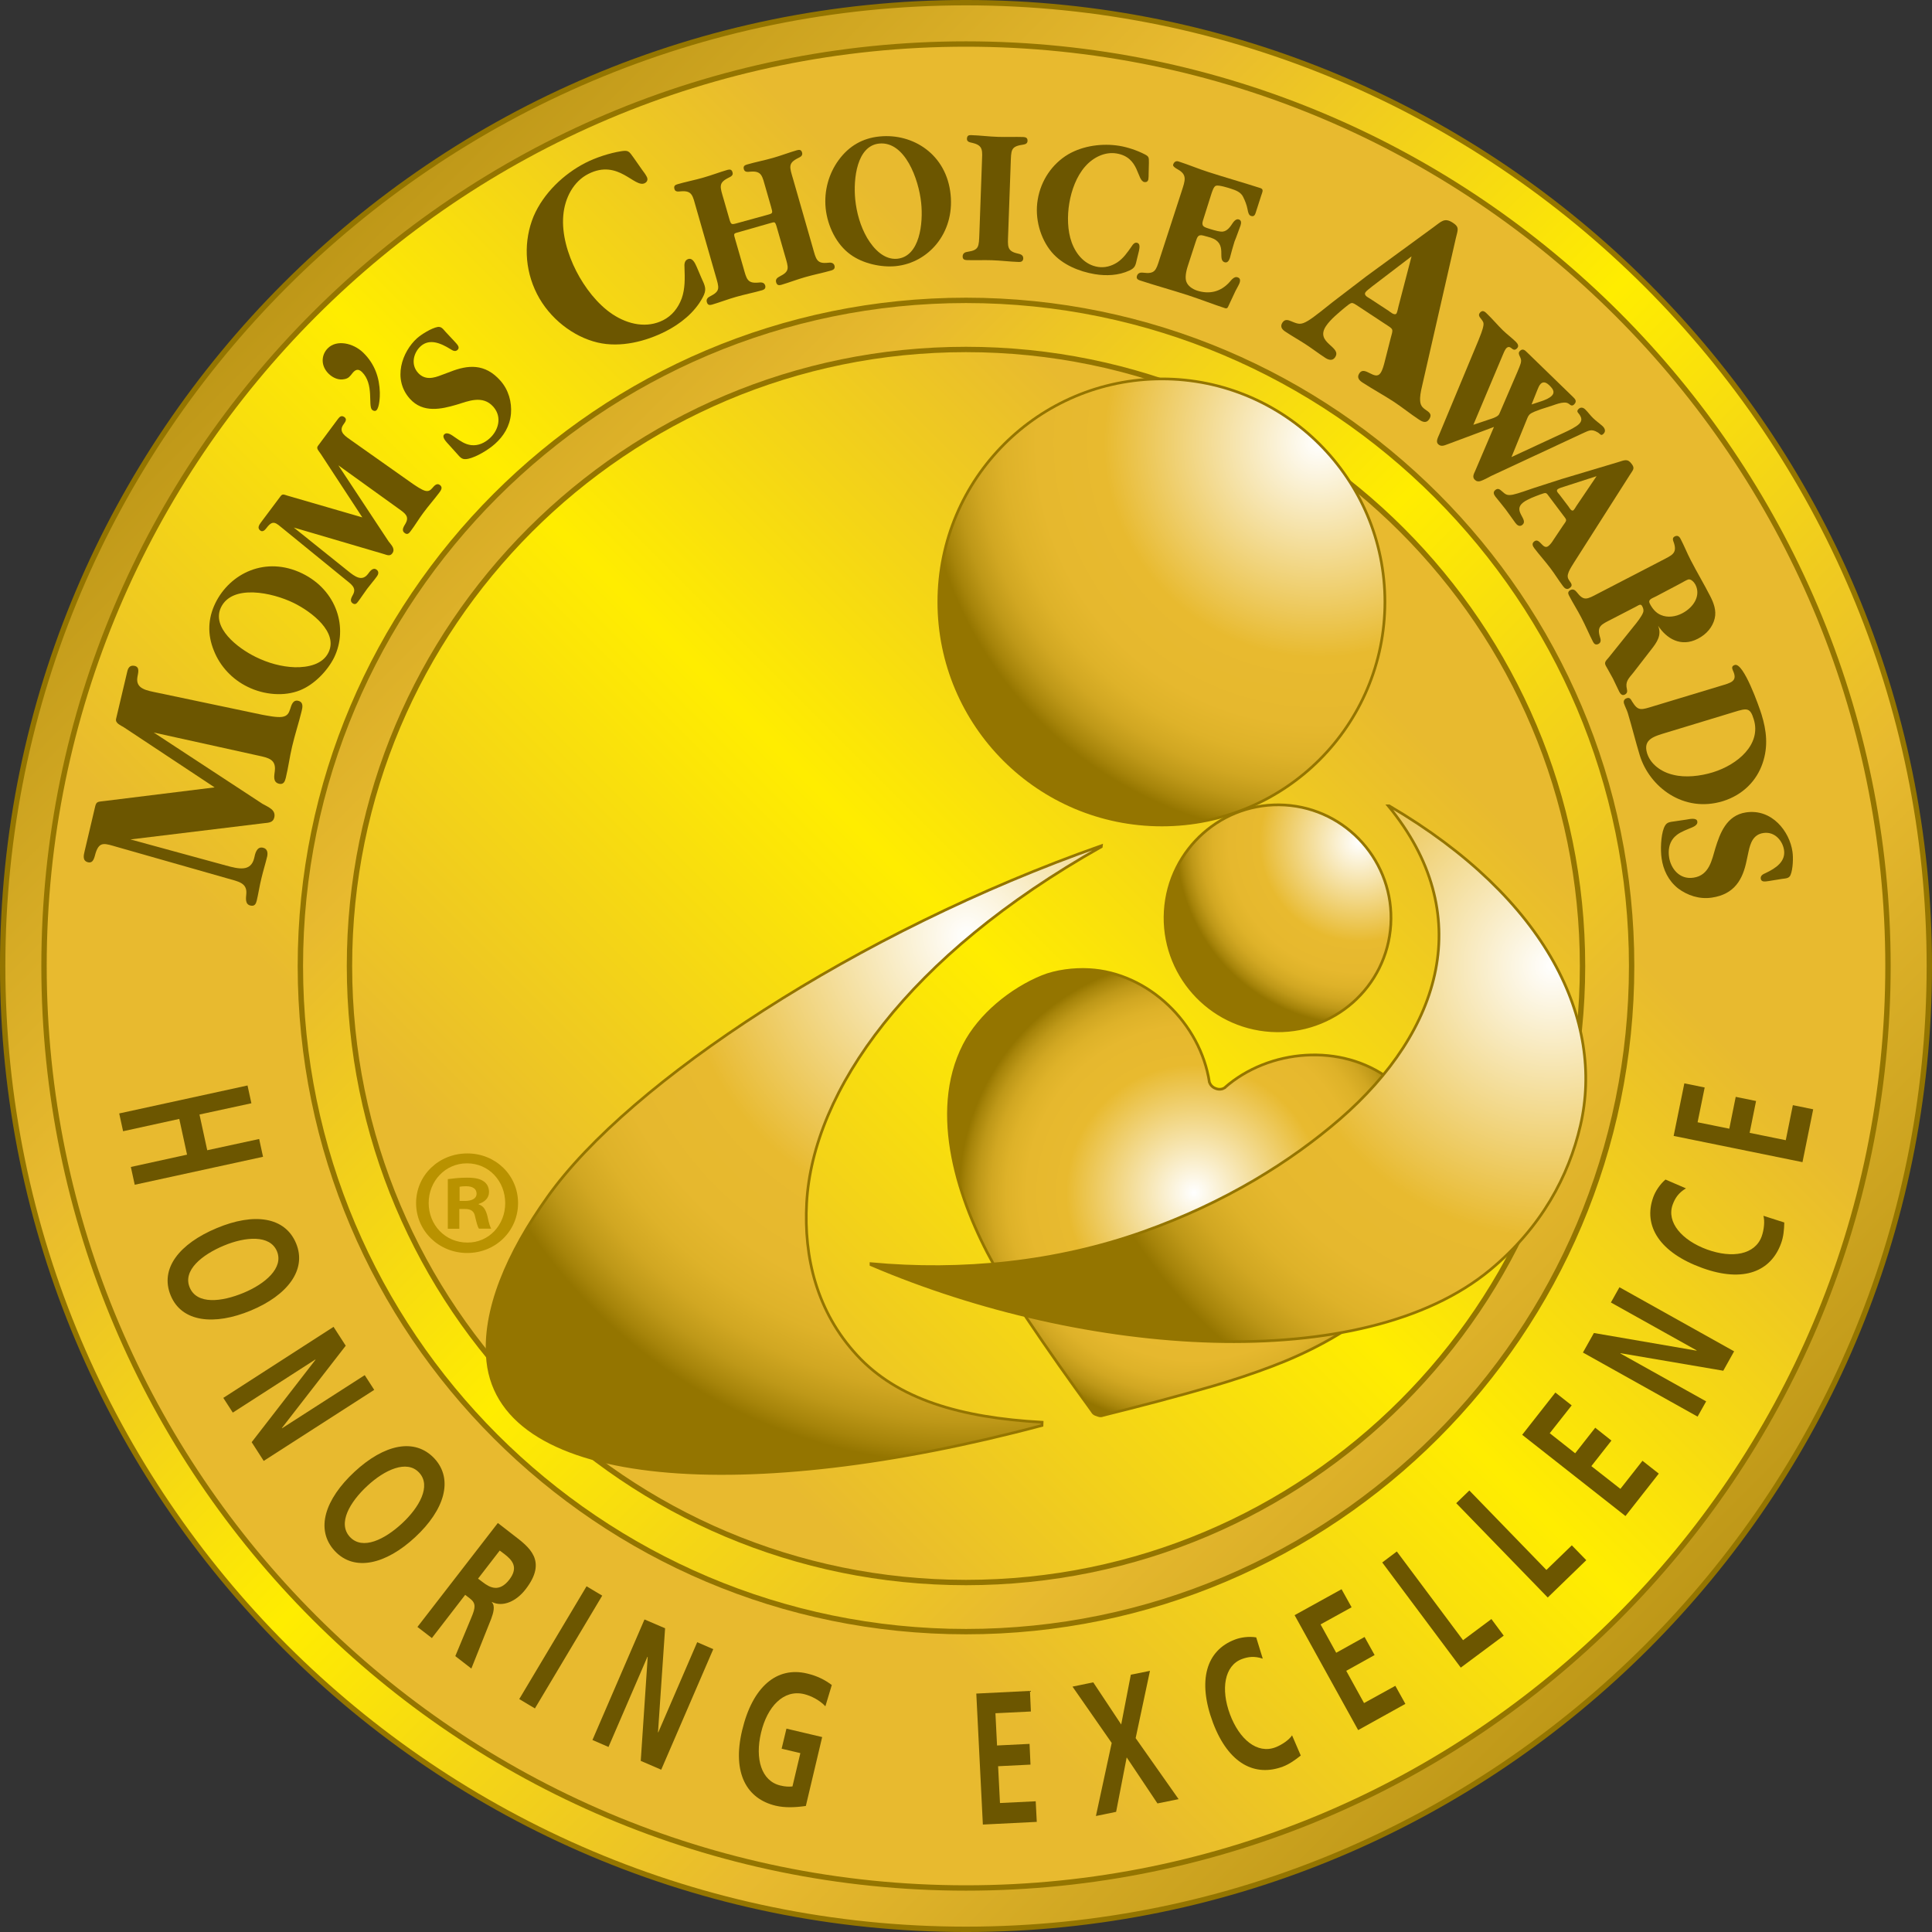 <?xml version="1.0" encoding="utf-8"?>
<!-- Generator: Adobe Illustrator 23.0.1, SVG Export Plug-In . SVG Version: 6.00 Build 0)  -->
<svg version="1.1" id="Layer_1" xmlns="http://www.w3.org/2000/svg" xmlns:xlink="http://www.w3.org/1999/xlink" x="0px" y="0px"
	 viewBox="0 0 144.4 144.4" style="enable-background:new 0 0 144.4 144.4;" xml:space="preserve">
<rect x="0" y="0" width="144.4" height="144.4" fill="#333333" stroke="none"/>
<style type="text/css">
	.st0{fill:url(#SVGID_1_);stroke:#947500;stroke-width:0.401;}
	.st1{fill:url(#SVGID_2_);stroke:#947500;stroke-width:0.401;}
	.st2{fill:url(#SVGID_3_);stroke:#947500;stroke-width:0.401;}
	.st3{fill:url(#SVGID_4_);stroke:#947500;stroke-width:0.401;}
	.st4{fill:url(#SVGID_5_);stroke:#947500;stroke-width:0.201;}
	.st5{fill:url(#SVGID_6_);stroke:#947500;stroke-width:0.201;}
	.st6{fill:url(#SVGID_7_);stroke:#947500;stroke-width:0.201;}
	.st7{fill:url(#SVGID_8_);stroke:#947500;stroke-width:0.201;}
	.st8{fill:url(#SVGID_9_);stroke:#947500;stroke-width:0.201;}
	.st9{fill:#6C5600;}
	.st10{fill:#B99200;}
</style>
<g>
	<linearGradient id="SVGID_1_" gradientUnits="userSpaceOnUse" x1="-3.686" y1="-3.685" x2="147.753" y2="147.754">
		<stop  offset="0" style="stop-color:#947500"/>
		<stop  offset="0.332" style="stop-color:#E8BA2F"/>
		<stop  offset="0.494" style="stop-color:#FFED00"/>
		<stop  offset="0.674" style="stop-color:#E8BA2F"/>
		<stop  offset="1" style="stop-color:#947500"/>
	</linearGradient>
	<path class="st0" d="M0.2,72.2c0,39.7,32.3,72,72,72c39.7,0,72-32.3,72-72c0-39.7-32.3-72-72-72C32.5,0.2,0.2,32.5,0.2,72.2z"/>
	<linearGradient id="SVGID_2_" gradientUnits="userSpaceOnUse" x1="147.981" y1="-3.58" x2="-3.389" y2="147.79">
		<stop  offset="0" style="stop-color:#E8BA2F"/>
		<stop  offset="0.332" style="stop-color:#E8BA2F"/>
		<stop  offset="0.494" style="stop-color:#FFED00"/>
		<stop  offset="0.674" style="stop-color:#E8BA2F"/>
		<stop  offset="1" style="stop-color:#E8BA2F"/>
	</linearGradient>
	<path class="st1" d="M3.29,72.2c0,38,30.91,68.91,68.91,68.91c38,0,68.91-30.91,68.91-68.91c0-38-30.91-68.91-68.91-68.91
		C34.2,3.29,3.29,34.2,3.29,72.2z"/>
	<linearGradient id="SVGID_3_" gradientUnits="userSpaceOnUse" x1="-3.685" y1="-3.686" x2="147.607" y2="147.606">
		<stop  offset="0" style="stop-color:#947500"/>
		<stop  offset="0.332" style="stop-color:#E8BA2F"/>
		<stop  offset="0.494" style="stop-color:#FFED00"/>
		<stop  offset="0.674" style="stop-color:#E8BA2F"/>
		<stop  offset="1" style="stop-color:#947500"/>
	</linearGradient>
	<path class="st2" d="M22.45,72.2c0,27.43,22.32,49.75,49.75,49.75c27.43,0,49.75-22.32,49.75-49.75
		c0-27.43-22.32-49.75-49.75-49.75C44.77,22.45,22.45,44.77,22.45,72.2z"/>
	<linearGradient id="SVGID_4_" gradientUnits="userSpaceOnUse" x1="147.982" y1="-3.58" x2="-3.216" y2="147.618">
		<stop  offset="0" style="stop-color:#E8BA2F"/>
		<stop  offset="0.332" style="stop-color:#E8BA2F"/>
		<stop  offset="0.494" style="stop-color:#FFED00"/>
		<stop  offset="0.674" style="stop-color:#E8BA2F"/>
		<stop  offset="1" style="stop-color:#E8BA2F"/>
	</linearGradient>
	<path class="st3" d="M118.28,72.2c0,25.45-20.63,46.08-46.08,46.08c-25.45,0-46.08-20.63-46.08-46.08
		c0-25.45,20.63-46.08,46.08-46.08C97.65,26.12,118.28,46.75,118.28,72.2z"/>
	<g>
		<radialGradient id="SVGID_5_" cx="98.571" cy="33.055" r="29.5" gradientUnits="userSpaceOnUse">
			<stop  offset="0" style="stop-color:#FFFFFF"/>
			<stop  offset="0.545" style="stop-color:#E8BA2F"/>
			<stop  offset="0.714" style="stop-color:#E6B82E"/>
			<stop  offset="0.799" style="stop-color:#DEB229"/>
			<stop  offset="0.865" style="stop-color:#D1A722"/>
			<stop  offset="0.921" style="stop-color:#BE9818"/>
			<stop  offset="0.971" style="stop-color:#A6840A"/>
			<stop  offset="1" style="stop-color:#947500"/>
		</radialGradient>
		<path class="st4" d="M103.51,44.99c0,9.21-7.46,16.67-16.67,16.67c-9.21,0-16.67-7.46-16.67-16.67c0-9.21,7.46-16.67,16.67-16.67
			C96.05,28.32,103.51,35.79,103.51,44.99z"/>
		<radialGradient id="SVGID_6_" cx="72.295" cy="69.961" r="39.453" gradientUnits="userSpaceOnUse">
			<stop  offset="0" style="stop-color:#FFFFFF"/>
			<stop  offset="0.545" style="stop-color:#E8BA2F"/>
			<stop  offset="0.714" style="stop-color:#E6B82E"/>
			<stop  offset="0.799" style="stop-color:#DEB229"/>
			<stop  offset="0.865" style="stop-color:#D1A722"/>
			<stop  offset="0.921" style="stop-color:#BE9818"/>
			<stop  offset="0.971" style="stop-color:#A6840A"/>
			<stop  offset="1" style="stop-color:#947500"/>
		</radialGradient>
		<path class="st5" d="M82.31,63.29c-14.46,8.14-21.56,18.24-22.02,26.62c-0.22,4.06,0.75,8.12,3.77,11.39
			c3.03,3.28,7.7,4.66,13.83,5l-0.01,0.24c-21.99,5.87-40.39,4.72-41.42-4.78c-0.41-3.8,1.51-8.15,4.47-12.31
			c6.11-8.61,23.21-19.86,41.39-26.24L82.31,63.29z"/>
		<radialGradient id="SVGID_7_" cx="101.58" cy="62.941" r="13.644" gradientUnits="userSpaceOnUse">
			<stop  offset="0" style="stop-color:#FFFFFF"/>
			<stop  offset="0.545" style="stop-color:#E8BA2F"/>
			<stop  offset="0.714" style="stop-color:#E6B82E"/>
			<stop  offset="0.799" style="stop-color:#DEB229"/>
			<stop  offset="0.865" style="stop-color:#D1A722"/>
			<stop  offset="0.921" style="stop-color:#BE9818"/>
			<stop  offset="0.971" style="stop-color:#A6840A"/>
			<stop  offset="1" style="stop-color:#947500"/>
		</radialGradient>
		<path class="st6" d="M103.95,69.11c-0.28,4.66-4.29,8.2-8.94,7.92c-4.66-0.28-8.2-4.29-7.92-8.94c0.28-4.65,4.29-8.2,8.94-7.92
			C100.68,60.45,104.23,64.46,103.95,69.11z"/>
		<radialGradient id="SVGID_8_" cx="89.241" cy="89.145" r="17.541" gradientUnits="userSpaceOnUse">
			<stop  offset="0" style="stop-color:#FFFFFF"/>
			<stop  offset="0.545" style="stop-color:#E8BA2F"/>
			<stop  offset="0.714" style="stop-color:#E6B82E"/>
			<stop  offset="0.799" style="stop-color:#DEB229"/>
			<stop  offset="0.865" style="stop-color:#D1A722"/>
			<stop  offset="0.921" style="stop-color:#BE9818"/>
			<stop  offset="0.971" style="stop-color:#A6840A"/>
			<stop  offset="1" style="stop-color:#947500"/>
		</radialGradient>
		<path class="st7" d="M90.85,81.35c-0.22-0.08-0.38-0.25-0.46-0.46l0-0.01c-0.66-4.36-4.53-8.18-9-8.41
			c-1.11-0.06-2.46,0.1-3.49,0.52c-2.33,0.95-4.69,2.87-5.84,5.11c-2.62,5.11-0.39,11.76,2.21,16.41c0.77,1.38,1.6,2.73,2.48,4.03
			c1.58,2.36,3.22,4.67,4.89,6.96l0.01,0.02c0.05,0.09,0.14,0.16,0.24,0.2l0.2,0.07c0.1,0.04,0.22,0.04,0.31,0.01l0.02-0.01
			c2.75-0.68,5.5-1.4,8.22-2.19c1.51-0.44,3.02-0.94,4.49-1.5c4.98-1.89,10.96-5.55,12.24-11.15c0.56-2.46-0.01-5.45-1.19-7.67
			c-0.52-0.99-1.46-1.98-2.34-2.64c-3.58-2.69-9-2.26-12.31,0.66l0,0.01c-0.19,0.11-0.42,0.14-0.65,0.05L90.85,81.35z"/>
		<radialGradient id="SVGID_9_" cx="116.02" cy="72.167" r="37.322" gradientUnits="userSpaceOnUse">
			<stop  offset="0" style="stop-color:#FFFFFF"/>
			<stop  offset="0.545" style="stop-color:#E8BA2F"/>
			<stop  offset="0.714" style="stop-color:#E6B82E"/>
			<stop  offset="0.799" style="stop-color:#DEB229"/>
			<stop  offset="0.865" style="stop-color:#D1A722"/>
			<stop  offset="0.921" style="stop-color:#BE9818"/>
			<stop  offset="0.971" style="stop-color:#A6840A"/>
			<stop  offset="1" style="stop-color:#947500"/>
		</radialGradient>
		<path class="st8" d="M65.1,94.45c6.77,0.63,13.81-0.07,20.32-2.38c6.17-2.19,11.05-5.25,14.74-8.44c7.61-6.6,10.24-15.34,3.6-23.4
			l0.07,0c11.87,6.96,16.1,16.11,14.29,23.9c-0.87,3.77-2.91,7.6-6.73,10.77c-9.54,7.92-30.25,6.49-46.29-0.37L65.1,94.45z"/>
	</g>
	<g>
		<path class="st9" d="M9.29,54.38C9,54.19,8.59,54.06,8.68,53.71l0.83-3.51c0.06-0.27,0.19-0.51,0.56-0.43
			c0.41,0.1,0.24,0.56,0.2,0.84c-0.15,0.89,0.71,1,1.52,1.17l7.8,1.64c0.4,0.07,1.09,0.22,1.5,0.16c0.39-0.06,0.5-0.28,0.6-0.59
			c0.08-0.25,0.19-0.71,0.6-0.61c0.41,0.1,0.32,0.5,0.26,0.75c-0.22,0.91-0.51,1.77-0.72,2.68c-0.18,0.76-0.28,1.55-0.47,2.33
			c-0.06,0.24-0.15,0.52-0.5,0.44c-0.5-0.12-0.35-0.64-0.32-0.96c0.1-0.86-0.47-0.98-1.26-1.15l-7.79-1.72l8.13,5.33
			c0.46,0.26,1.01,0.45,0.88,1.02c-0.09,0.38-0.4,0.39-0.8,0.43l-9.95,1.21l7.14,1.95c0.95,0.26,1.86,0.48,2.11-0.56
			c0.06-0.28,0.17-0.89,0.66-0.77c0.35,0.08,0.36,0.41,0.31,0.65c-0.13,0.54-0.3,1.08-0.43,1.63c-0.14,0.56-0.22,1.12-0.35,1.67
			c-0.06,0.24-0.15,0.45-0.48,0.37c-0.42-0.1-0.32-0.6-0.3-0.88c0.07-0.83-0.64-0.92-1.39-1.14l-8.25-2.35
			c-0.92-0.26-1.33-0.47-1.62,0.44c-0.09,0.27-0.14,0.79-0.56,0.7c-0.44-0.1-0.34-0.52-0.27-0.81l0.8-3.39
			c0.09-0.38,0.27-0.32,0.68-0.38l8.24-1.02L9.29,54.38z"/>
		<path class="st9" d="M22.43,51.59c-1.18,0.48-2.69,0.35-3.91-0.25c-1.18-0.57-2.08-1.56-2.53-2.7c-0.51-1.24-0.44-2.43,0.1-3.55
			c1.09-2.24,3.76-3.56,6.5-2.23c2.6,1.27,3.45,4.09,2.38,6.29C24.48,50.13,23.5,51.16,22.43,51.59z M21.94,45.06
			c-1.6-0.78-4.57-1.41-5.42,0.33c-0.73,1.51,1.22,3.04,2.59,3.71c0.91,0.45,1.93,0.74,2.93,0.77c1,0.02,2.08-0.22,2.51-1.1
			C25.29,47.26,23.31,45.73,21.94,45.06z"/>
		<path class="st9" d="M23.97,33.92c-0.13-0.2-0.36-0.4-0.21-0.59l1.51-2.03c0.12-0.16,0.26-0.28,0.48-0.12
			c0.24,0.18,0,0.42-0.11,0.59c-0.34,0.53,0.18,0.84,0.65,1.17l4.56,3.22c0.24,0.16,0.64,0.44,0.92,0.52
			c0.27,0.07,0.4-0.04,0.55-0.21c0.12-0.14,0.32-0.4,0.56-0.22c0.24,0.18,0.07,0.41-0.04,0.56c-0.39,0.52-0.81,0.99-1.2,1.52
			c-0.33,0.44-0.61,0.92-0.95,1.37c-0.1,0.14-0.24,0.3-0.44,0.14c-0.29-0.21-0.05-0.51,0.06-0.71c0.3-0.53-0.03-0.76-0.49-1.09
			l-4.53-3.26l3.75,5.68c0.23,0.3,0.52,0.57,0.28,0.9c-0.16,0.22-0.36,0.14-0.63,0.05l-6.73-1.98L26,42.67
			c0.53,0.43,1.06,0.82,1.51,0.22c0.12-0.16,0.35-0.52,0.64-0.31c0.2,0.15,0.12,0.37,0.02,0.5c-0.23,0.32-0.49,0.61-0.73,0.93
			c-0.24,0.32-0.45,0.66-0.69,0.97c-0.1,0.14-0.22,0.24-0.41,0.1c-0.24-0.18-0.04-0.47,0.05-0.65c0.27-0.51-0.15-0.77-0.58-1.12
			l-4.65-3.79c-0.52-0.42-0.73-0.67-1.16-0.16c-0.13,0.15-0.31,0.47-0.55,0.29c-0.25-0.19-0.07-0.43,0.05-0.6l1.46-1.95
			c0.16-0.22,0.26-0.13,0.54-0.05l5.58,1.62L23.97,33.92z"/>
		<path class="st9" d="M25.73,28.34c-0.41,0.09-0.84-0.09-1.16-0.4c-0.61-0.59-0.57-1.4-0.08-1.9c0.66-0.68,1.91-0.41,2.66,0.32
			c0.87,0.85,1.21,1.88,1.24,2.98c0.01,0.3-0.03,1.1-0.25,1.32c-0.08,0.08-0.22,0.07-0.33-0.03c-0.32-0.31,0.17-1.92-0.76-2.83
			c-0.29-0.28-0.51-0.15-0.7,0.08C26.17,28.11,26.05,28.29,25.73,28.34z"/>
		<path class="st9" d="M34.01,25.56c0.16,0.18,0.4,0.41,0.18,0.6c-0.17,0.15-0.36,0.04-0.53-0.07c-0.74-0.46-1.56-0.79-2.21-0.22
			c-0.51,0.45-0.79,1.34-0.21,1.99c0.53,0.59,1.2,0.39,1.76,0.17l0.67-0.25c1.3-0.51,2.57-0.63,3.72,0.66
			c0.63,0.7,0.87,1.63,0.8,2.48c-0.08,0.93-0.55,1.69-1.21,2.27c-0.47,0.42-1.35,0.96-1.98,1.1c-0.47,0.1-0.57-0.07-0.9-0.44
			l-0.55-0.61c-0.16-0.18-0.57-0.57-0.34-0.78c0.23-0.21,0.58,0.08,0.8,0.23c0.41,0.28,0.74,0.52,1.21,0.58
			c0.54,0.06,1.01-0.18,1.37-0.5c0.62-0.55,0.99-1.56,0.28-2.37c-0.8-0.9-1.89-0.41-2.75-0.15c-1.1,0.32-2.5,0.66-3.49-0.45
			c-1.31-1.47-0.58-3.51,0.54-4.52c0.34-0.3,1.07-0.75,1.53-0.84c0.29-0.05,0.41,0.15,0.6,0.36L34.01,25.56z"/>
		<path class="st9" d="M52.42,20.76c0.29,0.64,0.43,0.88,0.09,1.49c-0.6,1.12-1.67,1.96-2.75,2.51c-1.47,0.75-3.38,1.25-5.1,0.84
			c-1.82-0.43-3.59-1.8-4.52-3.62c-0.96-1.88-1-4.01-0.26-5.81c0.75-1.75,2.27-3.17,3.86-3.99c0.78-0.4,1.81-0.74,2.7-0.88
			c0.53-0.08,0.57,0,0.92,0.49l0.63,0.9c0.13,0.17,0.25,0.33,0.35,0.52c0.11,0.21,0.03,0.39-0.15,0.48
			c-0.77,0.39-1.97-1.84-4.22-0.69c-1.1,0.56-1.76,1.78-1.87,3.11c-0.12,1.38,0.33,2.9,0.97,4.15c0.63,1.23,1.58,2.47,2.7,3.22
			c1.21,0.8,2.6,1.06,3.8,0.45c0.65-0.33,1.11-0.9,1.38-1.62c0.26-0.73,0.24-1.51,0.21-2.31c-0.02-0.25,0-0.5,0.21-0.61
			c0.37-0.19,0.57,0.26,0.7,0.55L52.42,20.76z"/>
		<path class="st9" d="M57.35,16.06c0.43-0.12,0.42-0.11,0.27-0.64l-0.4-1.39c-0.25-0.87-0.28-1.27-1.13-1.2
			c-0.16,0.01-0.42,0.07-0.49-0.17c-0.07-0.23,0.05-0.31,0.22-0.36c0.65-0.19,1.3-0.31,1.96-0.5c0.6-0.17,1.19-0.4,1.78-0.57
			c0.18-0.05,0.33-0.05,0.39,0.18c0.06,0.23-0.13,0.32-0.27,0.39c-0.81,0.4-0.67,0.67-0.39,1.63l1.46,5.09
			c0.24,0.85,0.29,1.21,1.12,1.12c0.17-0.02,0.42-0.04,0.5,0.21c0.06,0.21-0.06,0.31-0.22,0.36c-0.66,0.19-1.3,0.31-1.96,0.5
			c-0.6,0.17-1.19,0.4-1.8,0.58c-0.18,0.05-0.32,0.03-0.38-0.19c-0.07-0.23,0.1-0.35,0.25-0.43c0.79-0.4,0.68-0.63,0.41-1.56
			l-0.63-2.19c-0.12-0.38-0.14-0.33-0.48-0.24l-2.24,0.64c-0.53,0.15-0.51,0.08-0.34,0.67l0.58,2.01c0.24,0.85,0.29,1.2,1.13,1.12
			c0.17-0.02,0.42-0.04,0.5,0.21c0.06,0.22-0.06,0.31-0.22,0.36c-0.66,0.19-1.3,0.31-1.96,0.5c-0.6,0.17-1.19,0.4-1.8,0.58
			c-0.18,0.05-0.32,0.03-0.38-0.19c-0.07-0.23,0.1-0.36,0.24-0.43c0.79-0.4,0.68-0.63,0.41-1.56l-1.46-5.09
			c-0.25-0.88-0.28-1.27-1.13-1.2c-0.16,0.01-0.42,0.07-0.48-0.17c-0.07-0.23,0.05-0.31,0.22-0.36c0.65-0.19,1.3-0.31,1.95-0.5
			c0.6-0.17,1.19-0.4,1.78-0.57c0.18-0.05,0.33-0.05,0.39,0.18c0.07,0.23-0.13,0.32-0.27,0.39c-0.81,0.4-0.67,0.67-0.39,1.63
			l0.4,1.39c0.15,0.52,0.16,0.51,0.6,0.39L57.35,16.06z"/>
		<path class="st9" d="M63.56,19.02c-1.04-0.75-1.71-2.11-1.85-3.46c-0.13-1.31,0.24-2.59,0.96-3.58c0.79-1.09,1.83-1.66,3.07-1.78
			c2.48-0.25,5.01,1.32,5.31,4.35c0.29,2.88-1.66,5.09-4.09,5.34C65.88,20,64.5,19.71,63.56,19.02z M68.85,15.17
			c-0.18-1.77-1.21-4.63-3.14-4.44c-1.67,0.17-1.94,2.64-1.79,4.16c0.1,1.01,0.39,2.03,0.89,2.89c0.51,0.86,1.29,1.65,2.25,1.56
			C68.75,19.17,69.01,16.68,68.85,15.17z"/>
		<path class="st9" d="M75.35,17.53c-0.03,0.88-0.1,1.24,0.72,1.42c0.17,0.04,0.41,0.09,0.41,0.36c-0.01,0.22-0.16,0.28-0.33,0.27
			c-0.68-0.02-1.33-0.11-2.01-0.13c-0.63-0.02-1.26,0.01-1.89-0.01c-0.18-0.01-0.31-0.07-0.3-0.29c0.01-0.24,0.21-0.31,0.37-0.33
			c0.87-0.13,0.84-0.39,0.88-1.36l0.19-5.29c0.03-0.91,0.13-1.29-0.71-1.49c-0.16-0.04-0.42-0.06-0.41-0.31
			c0.01-0.24,0.14-0.28,0.32-0.27c0.68,0.02,1.33,0.11,2.01,0.13c0.63,0.02,1.26-0.01,1.88,0.01c0.18,0.01,0.33,0.06,0.32,0.29
			c-0.01,0.24-0.22,0.26-0.38,0.29c-0.9,0.13-0.84,0.43-0.88,1.43L75.35,17.53z"/>
		<path class="st9" d="M84.98,19.35c-0.11,0.48-0.13,0.67-0.57,0.87c-0.81,0.38-1.75,0.41-2.59,0.27c-1.14-0.19-2.42-0.7-3.22-1.65
			c-0.84-1-1.28-2.51-1.04-3.92c0.24-1.46,1.1-2.68,2.27-3.38c1.15-0.67,2.59-0.84,3.83-0.64c0.61,0.1,1.33,0.34,1.89,0.63
			c0.33,0.17,0.32,0.23,0.32,0.66l-0.02,0.77c0,0.15,0,0.29-0.02,0.44c-0.03,0.16-0.14,0.23-0.29,0.21
			c-0.59-0.1-0.35-1.86-2.09-2.14c-0.85-0.14-1.73,0.27-2.35,0.98c-0.64,0.73-1.02,1.77-1.18,2.74c-0.16,0.96-0.14,2.05,0.18,2.93
			c0.35,0.95,1.02,1.68,1.96,1.83c0.5,0.08,1-0.05,1.45-0.34c0.45-0.3,0.76-0.75,1.08-1.21c0.09-0.15,0.21-0.28,0.37-0.26
			c0.28,0.05,0.21,0.38,0.17,0.6L84.98,19.35z"/>
		<path class="st9" d="M89.99,16.23c-0.14,0.43-0.24,0.66,0.19,0.8c0.26,0.09,0.81,0.26,1.06,0.28c0.37,0.04,0.62-0.22,0.84-0.56
			c0.11-0.17,0.29-0.42,0.51-0.35c0.2,0.07,0.19,0.25,0.13,0.45c-0.15,0.39-0.29,0.82-0.45,1.2c-0.13,0.4-0.24,0.83-0.35,1.24
			c-0.06,0.18-0.18,0.38-0.39,0.31c-0.6-0.19,0.28-1.41-1.04-1.84l-0.54-0.15c-0.42-0.11-0.46,0.1-0.59,0.48l-0.54,1.66
			c-0.12,0.35-0.27,0.88-0.17,1.25c0.11,0.38,0.49,0.61,0.82,0.72c0.87,0.28,1.74,0.13,2.43-0.64c0.14-0.17,0.36-0.43,0.58-0.36
			c0.2,0.06,0.24,0.19,0.17,0.42c-0.04,0.13-0.24,0.47-0.31,0.61l-0.51,1.09c-0.07,0.17-0.12,0.24-0.28,0.19
			c-0.92-0.3-1.83-0.66-2.75-0.96c-1.2-0.39-2.41-0.72-3.6-1.11c-0.17-0.06-0.29-0.14-0.22-0.35c0.08-0.23,0.29-0.25,0.45-0.23
			c0.9,0.12,0.97-0.17,1.24-1.02l1.64-5.04c0.27-0.84,0.45-1.26-0.3-1.67c-0.15-0.08-0.37-0.23-0.33-0.34
			c0.07-0.23,0.24-0.3,0.41-0.24c0.75,0.24,1.45,0.54,2.2,0.78c1.3,0.42,2.61,0.79,3.92,1.21c0.27,0.09,0.13,0.31,0.05,0.57
			l-0.37,1.15c-0.07,0.21-0.11,0.45-0.39,0.36c-0.19-0.06-0.22-0.32-0.26-0.51c-0.06-0.32-0.19-0.64-0.33-0.92
			c-0.17-0.35-0.55-0.49-0.89-0.6c-0.21-0.07-0.9-0.29-1.13-0.23c-0.18,0.05-0.29,0.44-0.35,0.61L89.99,16.23z"/>
		<path class="st9" d="M107.13,16.99c0.61-0.44,0.83-0.75,1.46-0.34c0.52,0.34,0.36,0.54,0.22,1.16l-2.46,10.77
			c-0.08,0.33-0.2,0.84-0.21,1.16c-0.01,0.43,0.06,0.63,0.36,0.85c0.25,0.19,0.59,0.33,0.32,0.74c-0.23,0.36-0.56,0.17-0.78,0.02
			c-0.65-0.43-1.24-0.91-1.86-1.32c-0.78-0.51-1.58-0.94-2.33-1.43c-0.22-0.14-0.48-0.36-0.25-0.7c0.4-0.61,1.17,0.61,1.59-0.03
			c0.15-0.23,0.23-0.56,0.29-0.78l0.45-1.77c0.21-0.76,0.23-0.69-0.33-1.06l-2.05-1.35c-0.55-0.36-0.48-0.36-1.04,0.08
			c-0.46,0.39-1.07,0.88-1.41,1.39c-0.83,1.27,1.22,1.52,0.69,2.32c-0.21,0.32-0.54,0.18-0.76,0.03c-0.49-0.32-0.96-0.68-1.45-1
			c-0.49-0.32-1.01-0.61-1.49-0.93c-0.24-0.15-0.45-0.37-0.24-0.69c0.2-0.3,0.46-0.18,0.68-0.09c0.51,0.21,0.69,0.28,1.24-0.05
			c0.48-0.29,1.37-1.03,1.87-1.42l2.47-1.89L107.13,16.99z M102.54,21.42c-0.1,0.09-0.4,0.3-0.48,0.42
			c-0.16,0.25,0.21,0.39,0.35,0.49l1.36,0.89c0.11,0.07,0.47,0.41,0.61,0.2c0.06-0.09,0.13-0.48,0.15-0.54l0.97-3.72L102.54,21.42z"
			/>
		<path class="st9" d="M116.96,32.31c0.3-0.14,0.85-0.4,1.08-0.64c0.23-0.24,0.16-0.45,0.03-0.66c-0.11-0.17-0.28-0.24-0.09-0.44
			c0.18-0.18,0.38-0.09,0.5,0.03c0.21,0.2,0.37,0.44,0.6,0.66c0.23,0.22,0.49,0.4,0.71,0.6c0.14,0.14,0.26,0.36,0.06,0.56
			c-0.2,0.2-0.25,0-0.43-0.1c-0.5-0.3-0.67-0.13-1.22,0.11l-6.74,3.14c-0.2,0.11-0.58,0.31-0.79,0.38
			c-0.17,0.06-0.32,0.03-0.44-0.09c-0.21-0.2-0.08-0.43,0.03-0.67l1.4-3.28l-3.32,1.24c-0.33,0.11-0.6,0.29-0.85,0.05
			c-0.2-0.19-0.01-0.51,0.09-0.75l2.92-7.01c0.13-0.33,0.32-0.78,0.37-1.1c0.04-0.23-0.03-0.32-0.16-0.49
			c-0.12-0.16-0.27-0.3-0.07-0.51c0.2-0.2,0.38-0.01,0.51,0.12c0.42,0.4,0.77,0.83,1.18,1.23c0.3,0.29,0.64,0.54,0.95,0.84
			c0.13,0.13,0.29,0.32,0.1,0.51c-0.17,0.17-0.29,0.09-0.42-0.02c-0.12-0.09-0.23-0.14-0.39,0.02c-0.09,0.1-0.24,0.45-0.28,0.56
			l-2.17,5.15l1.19-0.4c0.19-0.06,0.52-0.16,0.67-0.31c0.07-0.07,0.07-0.1,0.12-0.2l1.31-3.04c0.08-0.19,0.2-0.47,0.26-0.68
			c0.05-0.22,0-0.32-0.09-0.51c-0.06-0.14-0.11-0.25,0.02-0.38c0.21-0.21,0.38-0.05,0.52,0.09l3.47,3.37
			c0.12,0.12,0.3,0.29,0.07,0.53c-0.16,0.16-0.27,0.07-0.39-0.03c-0.12-0.09-0.24-0.11-0.4-0.1c-0.23,0.01-0.56,0.12-0.78,0.2
			l-0.93,0.3c-0.23,0.09-0.67,0.22-0.85,0.4c-0.08,0.09-0.1,0.14-0.15,0.25l-1.19,2.92L116.96,32.31z M115.23,29.98
			c0.25-0.09,0.56-0.2,0.76-0.41c0.28-0.29,0.01-0.57-0.19-0.77c-0.17-0.16-0.42-0.34-0.65-0.11c-0.13,0.14-0.19,0.33-0.26,0.49
			l-0.42,1.05L115.23,29.98z"/>
		<path class="st9" d="M120.91,34.55c0.5-0.15,0.73-0.3,1.04,0.12c0.26,0.34,0.11,0.44-0.13,0.82l-4.16,6.53
			c-0.13,0.2-0.32,0.51-0.41,0.72c-0.11,0.28-0.11,0.43,0.04,0.65c0.12,0.19,0.31,0.36,0.03,0.56c-0.24,0.18-0.41-0.02-0.52-0.17
			c-0.33-0.44-0.6-0.89-0.92-1.31c-0.39-0.52-0.82-0.99-1.2-1.49c-0.11-0.15-0.23-0.35,0-0.52c0.41-0.3,0.63,0.68,1.05,0.35
			c0.15-0.12,0.29-0.31,0.37-0.45l0.71-1.06c0.32-0.45,0.32-0.4,0.03-0.78l-1.03-1.37c-0.27-0.37-0.23-0.35-0.7-0.19
			c-0.39,0.15-0.91,0.33-1.26,0.59c-0.84,0.64,0.45,1.29-0.08,1.69c-0.21,0.16-0.4-0.01-0.51-0.16c-0.24-0.32-0.47-0.67-0.72-1
			c-0.24-0.32-0.52-0.64-0.77-0.96c-0.12-0.16-0.21-0.35,0.01-0.51c0.2-0.15,0.34-0.01,0.47,0.1c0.29,0.26,0.39,0.34,0.83,0.26
			c0.39-0.08,1.15-0.36,1.57-0.5l2.08-0.67L120.91,34.55z M116.85,36.39c-0.09,0.03-0.33,0.1-0.42,0.17
			c-0.17,0.13,0.05,0.31,0.12,0.4l0.69,0.91c0.05,0.07,0.21,0.38,0.36,0.27c0.06-0.05,0.2-0.28,0.22-0.32l1.51-2.23L116.85,36.39z"
			/>
		<path class="st9" d="M122.09,50.26c-0.39,0.48-0.63,0.69-0.49,1.26c0.03,0.16,0.03,0.29-0.15,0.39c-0.22,0.12-0.35-0.07-0.43-0.22
			c-0.17-0.33-0.3-0.65-0.47-0.98c-0.17-0.33-0.36-0.63-0.53-0.95c-0.14-0.27,0.01-0.37,0.22-0.62l1.87-2.33
			c0.21-0.25,0.61-0.76,0.7-1.04c0.06-0.17,0-0.33-0.07-0.46c-0.11-0.22-0.26-0.07-0.52,0.06l-1.76,0.91
			c-0.78,0.4-1.12,0.52-0.88,1.32c0.05,0.16,0.13,0.41-0.11,0.53c-0.2,0.1-0.32,0-0.4-0.15c-0.31-0.6-0.56-1.21-0.88-1.82
			c-0.29-0.56-0.63-1.09-0.92-1.65c-0.09-0.16-0.09-0.31,0.11-0.41c0.21-0.11,0.37,0.03,0.47,0.16c0.54,0.69,0.75,0.54,1.61,0.09
			l4.71-2.44c0.78-0.41,1.19-0.53,0.95-1.31c-0.05-0.16-0.18-0.38,0.04-0.5c0.21-0.11,0.34-0.02,0.44,0.16
			c0.28,0.53,0.5,1.1,0.78,1.63c0.47,0.91,0.98,1.76,1.44,2.66c0.26,0.5,0.48,1.08,0.34,1.67c-0.15,0.64-0.61,1.19-1.26,1.52
			c-1.27,0.66-2.35-0.02-2.97-0.97c0.28,0.7-0.07,1.22-0.54,1.81L122.09,50.26z M123.78,44.57c-0.33,0.17-0.63,0.24-0.47,0.55
			c0.18,0.35,0.44,0.69,0.84,0.85c0.48,0.21,1.09,0.13,1.58-0.13c0.85-0.44,1.41-1.32,0.99-2.14c-0.09-0.17-0.33-0.45-0.54-0.39
			c-0.16,0.05-0.46,0.24-0.62,0.32L123.78,44.57z"/>
		<path class="st9" d="M128.61,51.26c0.73-0.22,1.24-0.33,0.96-1.03c-0.07-0.18-0.24-0.43,0.09-0.53c0.66-0.2,1.83,3.15,2,3.7
			c0.37,1.2,0.51,2.38,0.08,3.64c-0.45,1.33-1.49,2.38-2.97,2.84c-2.94,0.9-5.48-1.06-6.21-3.42c-0.32-1.05-0.58-2.12-0.9-3.18
			c-0.07-0.22-0.2-0.46-0.28-0.7c-0.05-0.16-0.01-0.33,0.22-0.4c0.23-0.07,0.3,0.11,0.39,0.26c0.46,0.74,0.67,0.62,1.63,0.33
			L128.61,51.26z M124.6,54.74c-0.96,0.29-1.81,0.5-1.5,1.54c0.25,0.83,1.05,1.42,1.96,1.63c0.9,0.23,2.02,0.1,2.94-0.18
			c1.9-0.58,3.65-2.11,3.08-3.96c-0.27-0.9-0.51-0.85-1.48-0.55L124.6,54.74z"/>
		<path class="st9" d="M132.2,65.85c-0.24,0.03-0.56,0.11-0.6-0.18c-0.03-0.22,0.16-0.33,0.35-0.41c0.79-0.37,1.52-0.87,1.39-1.73
			c-0.1-0.67-0.68-1.4-1.54-1.27c-0.78,0.11-0.98,0.79-1.11,1.38l-0.15,0.7c-0.28,1.36-0.88,2.5-2.6,2.75
			c-0.93,0.14-1.83-0.17-2.52-0.69c-0.73-0.58-1.11-1.39-1.23-2.25c-0.09-0.62-0.06-1.66,0.17-2.26c0.18-0.45,0.37-0.44,0.86-0.51
			l0.81-0.12c0.24-0.04,0.79-0.17,0.83,0.14c0.05,0.31-0.39,0.44-0.63,0.54c-0.45,0.19-0.84,0.34-1.15,0.7
			c-0.35,0.42-0.4,0.95-0.33,1.43c0.12,0.82,0.76,1.69,1.82,1.53c1.2-0.17,1.38-1.36,1.64-2.21c0.34-1.09,0.82-2.45,2.29-2.67
			c1.95-0.29,3.26,1.44,3.47,2.93c0.07,0.45,0.04,1.3-0.14,1.74c-0.11,0.27-0.35,0.26-0.64,0.3L132.2,65.85z"/>
	</g>
	<g>
		<path class="st9" d="M18.5,81.13l0.29,1.33l-3.88,0.84l0.58,2.67l3.88-0.84l0.29,1.33l-9.59,2.09l-0.29-1.33l4.2-0.92l-0.58-2.67
			l-4.2,0.92l-0.29-1.33L18.5,81.13z"/>
		<path class="st9" d="M22.13,92.93c0.82,1.97-0.64,3.88-3.38,5.02c-2.74,1.14-5.17,0.87-5.99-1.12c-0.84-2.02,0.66-3.88,3.44-5.04
			C18.97,90.63,21.3,90.93,22.13,92.93z M14.18,96.23c0.54,1.29,2.38,1.08,4.02,0.4c1.6-0.66,3.02-1.86,2.5-3.11
			c-0.52-1.25-2.37-1.09-3.97-0.42C15.1,93.78,13.64,94.95,14.18,96.23z"/>
		<path class="st9" d="M24.93,99.17l0.91,1.41l-4.77,6.15l0.01,0.02l6.18-3.97l0.71,1.1l-8.26,5.31l-0.9-1.4l4.77-6.16l-0.01-0.02
			l-6.17,3.97l-0.71-1.1L24.93,99.17z"/>
		<path class="st9" d="M32.47,109.01c1.45,1.57,0.74,3.86-1.44,5.88c-2.17,2.02-4.54,2.61-6.01,1.03c-1.48-1.6-0.73-3.87,1.48-5.92
			C28.7,107.96,30.99,107.43,32.47,109.01z M26.15,114.87c0.95,1.02,2.61,0.19,3.91-1.02c1.27-1.18,2.19-2.79,1.27-3.78
			c-0.92-1-2.6-0.2-3.87,0.98C26.16,112.25,25.21,113.85,26.15,114.87z"/>
		<path class="st9" d="M37.21,113.83l1.16,0.9c1.16,0.89,2.58,1.91,0.91,4.06c-0.7,0.91-1.71,1.34-2.5,0.95l-0.02,0.02
			c0.27,0.26,0.11,0.81-0.05,1.24l-1.48,3.71l-1.2-0.93l1.22-2.93c0.29-0.7,0.33-1.03-0.13-1.38l-0.35-0.27l-2.49,3.23l-1.08-0.83
			L37.21,113.83z M35.73,117.99l0.36,0.27c0.53,0.41,1.23,0.77,1.98-0.2c0.72-0.94,0.18-1.48-0.36-1.9l-0.36-0.27L35.73,117.99z"/>
		<path class="st9" d="M43.84,118.56l1.17,0.7l-5.03,8.43l-1.17-0.7L43.84,118.56z"/>
		<path class="st9" d="M48.17,121.04l1.54,0.66l-0.53,7.77l0.02,0.01l2.91-6.74l1.2,0.52l-3.89,9.01l-1.53-0.66l0.52-7.77
			l-0.02-0.01l-2.91,6.74l-1.2-0.52L48.17,121.04z"/>
		<path class="st9" d="M61.69,127.53c-0.43-0.46-1.06-0.78-1.59-0.91c-1.54-0.37-2.76,0.94-3.22,2.89c-0.46,1.94,0.02,3.6,1.44,3.94
			c0.36,0.09,0.66,0.1,0.91,0.07l0.59-2.49l-1.4-0.33l0.36-1.5l2.67,0.63l-1.22,5.15c-0.77,0.11-1.55,0.15-2.26-0.02
			c-2.14-0.51-3.27-2.41-2.5-5.64c0.78-3.27,2.6-4.78,4.85-4.24c0.77,0.18,1.34,0.48,1.85,0.86L61.69,127.53z"/>
		<path class="st9" d="M72.97,126.58l4.01-0.2l0.07,1.54l-2.65,0.13l0.12,2.41l2.43-0.12l0.07,1.55l-2.42,0.12l0.14,2.75l2.67-0.13
			l0.08,1.54l-4.03,0.2L72.97,126.58z"/>
		<path class="st9" d="M83.09,130.27l-2.93-4.21l1.55-0.32l2.09,3.15l0.72-3.72l1.43-0.29l-1.07,5.03l3.21,4.56l-1.58,0.32
			l-2.3-3.44l-0.79,4.07l-1.51,0.31L83.09,130.27z"/>
		<path class="st9" d="M97.22,131.21c-0.41,0.33-0.86,0.65-1.34,0.83c-2.06,0.77-4.05-0.18-5.22-3.28
			c-1.18-3.15-0.51-5.41,1.65-6.22c0.42-0.16,1.02-0.25,1.58-0.16l0.49,1.59c-0.63-0.21-1.1-0.14-1.56,0.03
			c-1.31,0.49-1.59,2.25-0.89,4.13c0.7,1.87,2.03,2.98,3.39,2.47c0.5-0.19,1.04-0.57,1.25-0.9L97.22,131.21z"/>
		<path class="st9" d="M96.76,120.72l3.51-1.94l0.75,1.35l-2.32,1.28l1.17,2.12l2.12-1.18l0.75,1.35l-2.12,1.18l1.33,2.41l2.34-1.29
			l0.75,1.35l-3.53,1.96L96.76,120.72z"/>
		<path class="st9" d="M103.31,116.78l1.09-0.82l4.95,6.63l2.12-1.58l0.92,1.24l-3.21,2.39L103.31,116.78z"/>
		<path class="st9" d="M108.84,112.35l0.98-0.95l5.76,5.94l1.9-1.84l1.08,1.11l-2.88,2.79L108.84,112.35z"/>
		<path class="st9" d="M113.77,107.24l2.48-3.16l1.22,0.96l-1.64,2.08l1.9,1.5l1.5-1.91l1.21,0.96l-1.5,1.91l2.17,1.7l1.65-2.1
			l1.22,0.96l-2.49,3.17L113.77,107.24z"/>
		<path class="st9" d="M118.31,101.09l0.82-1.46l7.67,1.32l0.01-0.02l-6.41-3.58l0.64-1.14l8.57,4.79l-0.81,1.45l-7.68-1.31
			l-0.01,0.02l6.41,3.58l-0.64,1.14L118.31,101.09z"/>
		<path class="st9" d="M133.36,91.37c-0.01,0.52-0.06,1.08-0.24,1.56c-0.75,2.07-2.77,2.97-5.89,1.84c-3.16-1.14-4.45-3.13-3.66-5.3
			c0.15-0.42,0.48-0.94,0.91-1.31l1.53,0.66c-0.57,0.34-0.82,0.75-0.99,1.21c-0.48,1.32,0.68,2.67,2.57,3.36
			c1.88,0.68,3.58,0.39,4.08-0.98c0.18-0.5,0.24-1.16,0.13-1.54L133.36,91.37z"/>
		<path class="st9" d="M125.09,84.9l0.8-3.93l1.52,0.31l-0.53,2.6l2.37,0.48l0.48-2.38l1.52,0.31l-0.48,2.38l2.7,0.55l0.53-2.62
			l1.52,0.31l-0.8,3.95L125.09,84.9z"/>
	</g>
	<g>
		<path class="st10" d="M34.94,86.21c2.1,0,3.78,1.63,3.78,3.71c0,2.08-1.67,3.73-3.8,3.73c-2.12,0-3.82-1.65-3.82-3.73
			c0-2.08,1.7-3.71,3.82-3.71H34.94z M34.89,86.95c-1.61,0-2.85,1.33-2.85,2.96c0,1.65,1.24,2.96,2.89,2.96
			c1.6,0.02,2.83-1.31,2.83-2.94c0-1.65-1.22-2.98-2.85-2.98H34.89z M34.33,91.84h-0.86v-3.71c0.34-0.04,0.81-0.11,1.43-0.11
			c0.7,0,1.02,0.11,1.27,0.29c0.23,0.16,0.38,0.43,0.38,0.79c0,0.45-0.34,0.75-0.77,0.88v0.04c0.36,0.11,0.54,0.41,0.66,0.91
			c0.11,0.56,0.2,0.77,0.27,0.9H35.8c-0.11-0.14-0.18-0.45-0.29-0.9c-0.07-0.39-0.29-0.57-0.77-0.57h-0.41V91.84z M34.35,89.76h0.41
			c0.47,0,0.86-0.16,0.86-0.54c0-0.34-0.25-0.56-0.79-0.56c-0.23,0-0.38,0.02-0.48,0.04V89.76z"/>
	</g>
</g>
</svg>
